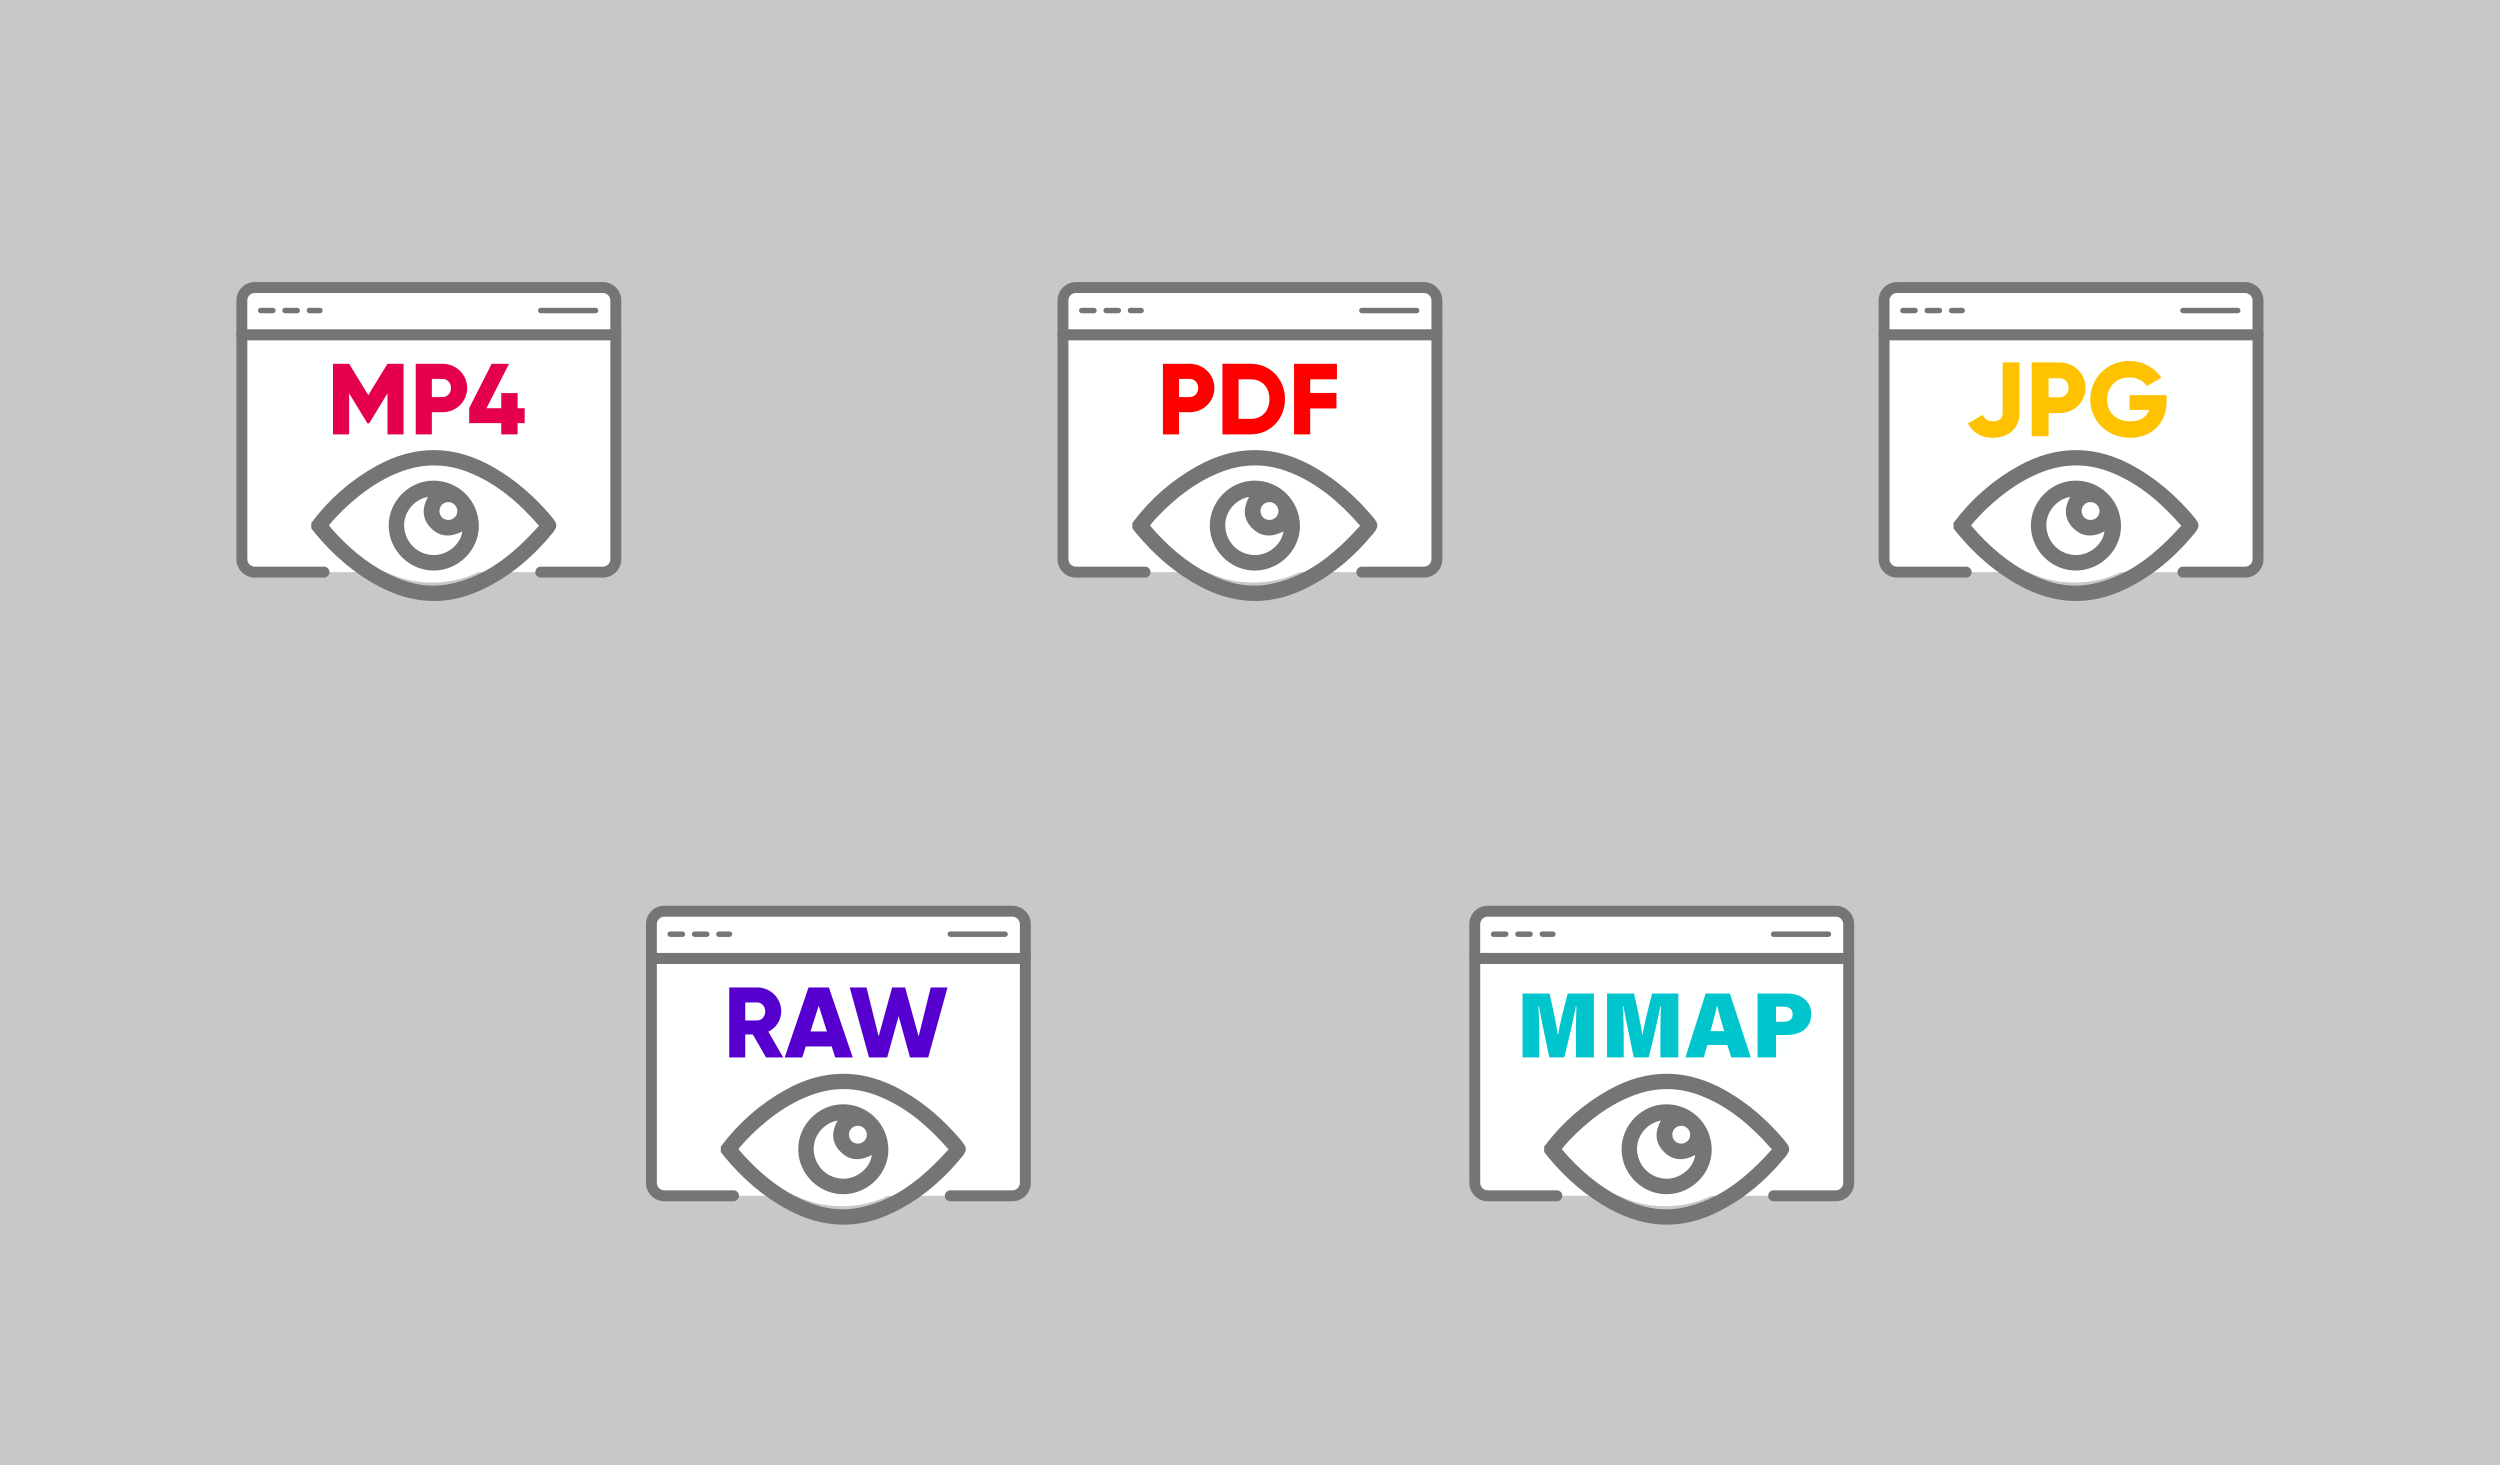 <?xml version="1.0" encoding="UTF-8"?>
<svg id="Layer_1" data-name="Layer 1" xmlns="http://www.w3.org/2000/svg" viewBox="0 0 1500 879.28">
  <defs>
    <style>
      .cls-1 {
        fill: #feffff;
        fill-rule: evenodd;
      }

      .cls-1, .cls-2, .cls-3, .cls-4, .cls-5, .cls-6, .cls-7, .cls-8, .cls-9 {
        stroke-width: 0px;
      }

      .cls-2 {
        fill: #757575;
      }

      .cls-3 {
        fill: #5600cf;
      }

      .cls-4 {
        fill: #e5004d;
      }

      .cls-5 {
        fill: #c8c8c8;
      }

      .cls-6 {
        fill: #fff;
      }

      .cls-7 {
        fill: #ffc200;
      }

      .cls-8 {
        fill: red;
      }

      .cls-9 {
        fill: #00c5cc;
      }
    </style>
  </defs>
  <rect class="cls-5" x="0" width="1500" height="879.3"/>
  <g>
    <g>
      <g>
        <path class="cls-1" d="M324.44,343.27h37.27c4.29,0,7.76-3.47,7.76-7.76v-134.65h-224.36v134.65c0,4.29,3.47,7.76,7.76,7.76h41.5"/>
        <path class="cls-2" d="M361.72,346.55h-37.27c-1.8,0-3.28-1.47-3.28-3.28s1.47-3.28,3.28-3.28h37.27c2.49,0,4.49-2.03,4.49-4.49v-131.38h-217.81v131.38c0,2.49,2.03,4.49,4.49,4.49h41.5c1.8,0,3.28,1.47,3.28,3.28s-1.47,3.28-3.28,3.28h-41.5c-6.09,0-11.04-4.95-11.04-11.04v-134.65c0-1.8,1.47-3.28,3.28-3.28h224.36c1.8,0,3.28,1.47,3.28,3.28v134.65c0,6.09-4.95,11.04-11.04,11.04Z"/>
      </g>
      <g>
        <path class="cls-6" d="M152.88,172.53h208.84c4.29,0,7.76,3.47,7.76,7.76v20.54h-224.36v-20.54c0-4.29,3.47-7.76,7.76-7.76Z"/>
        <path class="cls-2" d="M369.48,204.1h-224.36c-1.8,0-3.28-1.47-3.28-3.28v-20.54c0-6.09,4.95-11.04,11.04-11.04h208.84c6.09,0,11.04,4.95,11.04,11.04v20.54c0,1.8-1.47,3.28-3.28,3.28ZM148.39,197.55h217.81v-17.26c0-2.49-2.03-4.49-4.49-4.49h-208.84c-2.49,0-4.49,2.03-4.49,4.49v17.26Z"/>
      </g>
      <path class="cls-2" d="M163.72,187.95h-7.3c-.92,0-1.64-.72-1.64-1.64s.72-1.64,1.64-1.64h7.3c.92,0,1.64.72,1.64,1.64s-.72,1.64-1.64,1.64Z"/>
      <path class="cls-2" d="M178.33,187.95h-7.3c-.92,0-1.64-.72-1.64-1.64s.72-1.64,1.64-1.64h7.3c.92,0,1.64.72,1.64,1.64s-.72,1.64-1.64,1.64Z"/>
      <path class="cls-2" d="M191.98,187.95h-6.35c-.92,0-1.64-.72-1.64-1.64s.72-1.64,1.64-1.64h6.35c.92,0,1.64.72,1.64,1.64s-.72,1.64-1.64,1.64Z"/>
      <path class="cls-2" d="M357.33,187.95h-32.88c-.92,0-1.64-.72-1.64-1.64s.72-1.64,1.64-1.64h32.88c.92,0,1.64.72,1.64,1.64s-.72,1.64-1.64,1.64Z"/>
    </g>
    <ellipse class="cls-6" cx="259.42" cy="313.14" rx="49.13" ry="36.39"/>
    <g>
      <path class="cls-2" d="M186.78,313.73c10.58-14.15,23.55-25.58,39.04-34.16,23.55-13.04,47-12.58,70.29.79,13.49,7.73,24.93,17.88,34.88,29.71.75.88,1.41,1.83,2.03,2.82,1.02,1.57.98,3.21,0,4.81-.36.59-.72,1.21-1.15,1.74-12.12,14.84-26.4,27.02-43.99,34.98-20.54,9.27-40.68,7.86-60.37-2.49-15.2-7.99-27.81-19.1-38.68-32.26-.72-.88-1.38-1.8-2.06-2.69,0-1.08,0-2.16,0-3.24ZM323.43,315.46c-12.09-13.89-25.45-25.45-42.48-32.16-13.17-5.21-26.47-5.37-39.8-.52-9.66,3.5-18.31,8.84-26.3,15.26-6.39,5.14-12.28,10.78-17.46,17.1.16.29.26.52.39.69,9.99,11.63,21.39,21.58,35.18,28.53,11.59,5.86,23.81,8.68,36.75,6.06,22.4-4.52,38.75-18.44,53.72-34.98v.03Z"/>
      <path class="cls-2" d="M287.3,315.24c.23,14.48-11.92,26.83-26.66,27.09-14.71.26-27.15-11.79-27.42-26.53-.26-14.71,11.86-27.22,26.53-27.42,15.07-.2,27.32,11.76,27.55,26.89v-.03ZM256.84,298.11c-8.71,1.57-15.03,9.79-14.31,18.31.79,9.33,8.09,16.31,17.36,16.61,8.39.26,16.51-6.29,17.49-14.22-6.98,3.7-13.66,3.57-19.19-2.36-5.11-5.47-4.98-11.79-1.38-18.34h.03ZM269.02,311.96c2.95,0,5.34-2.33,5.37-5.24.07-2.98-2.42-5.47-5.4-5.47s-5.27,2.33-5.34,5.27c-.03,3.08,2.29,5.44,5.37,5.44Z"/>
    </g>
    <g>
      <path class="cls-4" d="M242.16,260.64h-9.68v-24.63l-10.96,17.98h-1.09l-10.96-17.98v24.63h-9.68v-42.37h9.68l11.5,18.82,11.5-18.82h9.68v42.37Z"/>
      <path class="cls-4" d="M280.3,232.8c0,8.05-6.48,14.53-14.83,14.53h-6.36v13.32h-9.68v-42.37h16.04c8.35,0,14.83,6.48,14.83,14.53ZM270.61,232.8c0-3.09-2.18-5.45-5.14-5.45h-6.36v10.89h6.36c2.97,0,5.14-2.36,5.14-5.45Z"/>
      <path class="cls-4" d="M314.8,253.86h-4.24v6.78h-9.81v-6.78h-19.25v-8.96l13.5-26.63h10.41l-13.5,26.63h8.84v-9.08h9.81v9.08h4.24v8.96Z"/>
    </g>
  </g>
  <g>
    <g>
      <g>
        <path class="cls-1" d="M817.1,343.27h37.27c4.29,0,7.76-3.47,7.76-7.76v-134.65h-224.36v134.65c0,4.29,3.47,7.76,7.76,7.76h41.5"/>
        <path class="cls-2" d="M854.38,346.55h-37.27c-1.8,0-3.28-1.47-3.28-3.28s1.47-3.28,3.28-3.28h37.27c2.49,0,4.49-2.03,4.49-4.49v-131.38h-217.81v131.38c0,2.49,2.03,4.49,4.49,4.49h41.5c1.8,0,3.28,1.47,3.28,3.28s-1.47,3.28-3.28,3.28h-41.5c-6.09,0-11.04-4.95-11.04-11.04v-134.65c0-1.8,1.47-3.28,3.28-3.28h224.36c1.8,0,3.28,1.47,3.28,3.28v134.65c0,6.09-4.95,11.04-11.04,11.04Z"/>
      </g>
      <g>
        <path class="cls-6" d="M645.54,172.53h208.84c4.29,0,7.76,3.47,7.76,7.76v20.54h-224.36v-20.54c0-4.29,3.47-7.76,7.76-7.76Z"/>
        <path class="cls-2" d="M862.14,204.1h-224.36c-1.8,0-3.28-1.47-3.28-3.28v-20.54c0-6.09,4.95-11.04,11.04-11.04h208.84c6.09,0,11.04,4.95,11.04,11.04v20.54c0,1.8-1.47,3.28-3.28,3.28ZM641.05,197.55h217.81v-17.26c0-2.49-2.03-4.49-4.49-4.49h-208.84c-2.49,0-4.49,2.03-4.49,4.49v17.26Z"/>
      </g>
      <path class="cls-2" d="M656.38,187.95h-7.3c-.92,0-1.64-.72-1.64-1.64s.72-1.64,1.64-1.64h7.3c.92,0,1.64.72,1.64,1.64s-.72,1.64-1.64,1.64Z"/>
      <path class="cls-2" d="M670.99,187.95h-7.3c-.92,0-1.64-.72-1.64-1.64s.72-1.64,1.64-1.64h7.3c.92,0,1.64.72,1.64,1.64s-.72,1.64-1.64,1.64Z"/>
      <path class="cls-2" d="M684.64,187.95h-6.35c-.92,0-1.64-.72-1.64-1.64s.72-1.64,1.64-1.64h6.35c.92,0,1.64.72,1.64,1.64s-.72,1.64-1.64,1.64Z"/>
      <path class="cls-2" d="M849.99,187.95h-32.88c-.92,0-1.64-.72-1.64-1.64s.72-1.64,1.64-1.64h32.88c.92,0,1.64.72,1.64,1.64s-.72,1.64-1.64,1.64Z"/>
    </g>
    <ellipse class="cls-6" cx="752.09" cy="313.14" rx="49.13" ry="36.39"/>
    <g>
      <path class="cls-2" d="M679.44,313.73c10.58-14.15,23.55-25.58,39.04-34.16,23.55-13.04,47-12.58,70.29.79,13.49,7.73,24.93,17.88,34.88,29.71.75.88,1.41,1.83,2.03,2.82,1.02,1.57.98,3.21,0,4.81-.36.59-.72,1.21-1.15,1.74-12.12,14.84-26.4,27.02-43.99,34.98-20.54,9.27-40.68,7.86-60.37-2.49-15.2-7.99-27.81-19.1-38.68-32.26-.72-.88-1.38-1.8-2.06-2.69,0-1.08,0-2.16,0-3.24ZM816.09,315.46c-12.09-13.89-25.45-25.45-42.48-32.16-13.17-5.21-26.47-5.37-39.8-.52-9.66,3.5-18.31,8.84-26.3,15.26-6.39,5.14-12.28,10.78-17.46,17.1.16.29.26.52.39.69,9.99,11.63,21.39,21.58,35.18,28.53,11.59,5.86,23.81,8.68,36.75,6.06,22.4-4.52,38.75-18.44,53.72-34.98v.03Z"/>
      <path class="cls-2" d="M779.96,315.24c.23,14.48-11.92,26.83-26.66,27.09-14.71.26-27.15-11.79-27.42-26.53-.26-14.71,11.86-27.22,26.53-27.42,15.07-.2,27.32,11.76,27.55,26.89v-.03ZM749.5,298.11c-8.71,1.57-15.03,9.79-14.31,18.31.79,9.33,8.09,16.31,17.36,16.61,8.39.26,16.51-6.29,17.49-14.22-6.98,3.7-13.66,3.57-19.19-2.36-5.11-5.47-4.98-11.79-1.38-18.34h.03ZM761.68,311.96c2.95,0,5.34-2.33,5.37-5.24.07-2.98-2.42-5.47-5.4-5.47s-5.27,2.33-5.34,5.27c-.03,3.08,2.29,5.44,5.37,5.44Z"/>
    </g>
    <g>
      <path class="cls-8" d="M728.62,232.8c0,8.05-6.48,14.53-14.83,14.53h-6.36v13.32h-9.68v-42.37h16.04c8.35,0,14.83,6.48,14.83,14.53ZM718.94,232.8c0-3.09-2.18-5.45-5.14-5.45h-6.36v10.89h6.36c2.97,0,5.14-2.36,5.14-5.45Z"/>
      <path class="cls-8" d="M770.99,239.45c0,11.98-8.9,21.18-20.58,21.18h-16.95v-42.37h16.95c11.68,0,20.58,9.2,20.58,21.18ZM761.67,239.45c0-7.26-4.6-11.86-11.26-11.86h-7.26v23.73h7.26c6.66,0,11.26-4.6,11.26-11.86Z"/>
      <path class="cls-8" d="M786.12,227.59v8.17h15.74v9.32h-15.74v15.56h-9.68v-42.37h25.72v9.32h-16.04Z"/>
    </g>
  </g>
  <g>
    <g>
      <g>
        <path class="cls-1" d="M1309.76,343.27h37.27c4.29,0,7.76-3.47,7.76-7.76v-134.65h-224.36v134.65c0,4.29,3.47,7.76,7.76,7.76h41.5"/>
        <path class="cls-2" d="M1347.04,346.55h-37.27c-1.8,0-3.28-1.47-3.28-3.28s1.47-3.28,3.28-3.28h37.27c2.49,0,4.49-2.03,4.49-4.49v-131.38h-217.81v131.38c0,2.49,2.03,4.49,4.49,4.49h41.5c1.8,0,3.28,1.47,3.28,3.28s-1.47,3.28-3.28,3.28h-41.5c-6.09,0-11.04-4.95-11.04-11.04v-134.65c0-1.8,1.47-3.28,3.28-3.28h224.36c1.8,0,3.28,1.47,3.28,3.28v134.65c0,6.09-4.95,11.04-11.04,11.04Z"/>
      </g>
      <g>
        <path class="cls-6" d="M1138.2,172.53h208.84c4.29,0,7.76,3.47,7.76,7.76v20.54h-224.36v-20.54c0-4.29,3.47-7.76,7.76-7.76Z"/>
        <path class="cls-2" d="M1354.8,204.1h-224.36c-1.8,0-3.28-1.47-3.28-3.28v-20.54c0-6.09,4.95-11.04,11.04-11.04h208.84c6.09,0,11.04,4.95,11.04,11.04v20.54c0,1.8-1.47,3.28-3.28,3.28ZM1133.71,197.55h217.81v-17.26c0-2.49-2.03-4.49-4.49-4.49h-208.84c-2.49,0-4.49,2.03-4.49,4.49v17.26Z"/>
      </g>
      <path class="cls-2" d="M1149.04,187.95h-7.3c-.92,0-1.64-.72-1.64-1.64s.72-1.64,1.64-1.64h7.3c.92,0,1.64.72,1.64,1.64s-.72,1.64-1.64,1.64Z"/>
      <path class="cls-2" d="M1163.65,187.95h-7.3c-.92,0-1.64-.72-1.64-1.64s.72-1.64,1.64-1.64h7.3c.92,0,1.64.72,1.64,1.64s-.72,1.64-1.64,1.64Z"/>
      <path class="cls-2" d="M1177.31,187.95h-6.35c-.92,0-1.64-.72-1.64-1.64s.72-1.64,1.64-1.64h6.35c.92,0,1.64.72,1.64,1.64s-.72,1.64-1.64,1.64Z"/>
      <path class="cls-2" d="M1342.65,187.95h-32.88c-.92,0-1.64-.72-1.64-1.64s.72-1.64,1.64-1.64h32.88c.92,0,1.64.72,1.64,1.64s-.72,1.64-1.64,1.64Z"/>
    </g>
    <ellipse class="cls-6" cx="1244.75" cy="313.14" rx="49.13" ry="36.39"/>
    <g>
      <path class="cls-2" d="M1172.1,313.73c10.58-14.15,23.55-25.58,39.04-34.16,23.55-13.04,47-12.58,70.29.79,13.49,7.73,24.93,17.88,34.88,29.71.75.88,1.41,1.83,2.03,2.82,1.02,1.57.98,3.21,0,4.81-.36.59-.72,1.21-1.15,1.74-12.12,14.84-26.4,27.02-43.99,34.98-20.54,9.27-40.68,7.86-60.37-2.49-15.2-7.99-27.81-19.1-38.68-32.26-.72-.88-1.38-1.8-2.06-2.69,0-1.08,0-2.16,0-3.24ZM1308.75,315.46c-12.09-13.89-25.45-25.45-42.48-32.16-13.17-5.21-26.47-5.37-39.8-.52-9.66,3.5-18.31,8.84-26.3,15.26-6.39,5.14-12.28,10.78-17.46,17.1.16.29.26.52.39.69,9.99,11.63,21.39,21.58,35.18,28.53,11.59,5.86,23.81,8.68,36.75,6.06,22.4-4.52,38.75-18.44,53.72-34.98v.03Z"/>
      <path class="cls-2" d="M1272.62,315.24c.23,14.48-11.92,26.83-26.66,27.09-14.71.26-27.15-11.79-27.42-26.53-.26-14.71,11.86-27.22,26.53-27.42,15.07-.2,27.32,11.76,27.55,26.89v-.03ZM1242.16,298.11c-8.71,1.57-15.03,9.79-14.31,18.31.79,9.33,8.09,16.31,17.36,16.61,8.39.26,16.51-6.29,17.49-14.22-6.98,3.7-13.66,3.57-19.19-2.36-5.11-5.47-4.98-11.79-1.38-18.34h.03ZM1254.34,311.96c2.95,0,5.34-2.33,5.37-5.24.07-2.98-2.42-5.47-5.4-5.47s-5.27,2.33-5.34,5.27c-.03,3.08,2.29,5.44,5.37,5.44Z"/>
    </g>
    <g>
      <path class="cls-7" d="M1180.77,254.06l8.8-5.07c1.39,2.47,2.85,3.8,6.27,3.8,4.43,0,5.76-2.53,5.76-5.26v-30.08h10.13v30.08c0,9.75-6.84,15.14-15.96,15.14-7.03,0-12.1-2.98-15.01-8.61Z"/>
      <path class="cls-7" d="M1251.32,232.65c0,8.42-6.78,15.2-15.52,15.2h-6.65v13.93h-10.13v-44.33h16.78c8.74,0,15.52,6.78,15.52,15.2ZM1241.18,232.65c0-3.23-2.28-5.7-5.38-5.7h-6.65v11.4h6.65c3.1,0,5.38-2.47,5.38-5.7Z"/>
      <path class="cls-7" d="M1299.95,240.88c0,13.55-9.44,21.78-21.85,21.78-13.93,0-23.94-10.26-23.94-22.99s10.2-23.11,23.24-23.11c8.49,0,15.64,4.18,19.38,10.13l-8.61,4.94c-1.84-2.91-5.83-5.19-10.83-5.19-7.47,0-13.05,5.51-13.05,13.3s5.32,13.05,13.93,13.05c5.89,0,9.75-2.6,11.34-6.84h-11.84v-8.87h22.23v3.8Z"/>
    </g>
  </g>
  <g>
    <g>
      <g>
        <path class="cls-1" d="M570.16,717.47h37.27c4.29,0,7.76-3.47,7.76-7.76v-134.65h-224.36v134.65c0,4.29,3.47,7.76,7.76,7.76h41.5"/>
        <path class="cls-2" d="M607.44,720.75h-37.27c-1.8,0-3.28-1.47-3.28-3.28s1.47-3.28,3.28-3.28h37.27c2.49,0,4.49-2.03,4.49-4.49v-131.38h-217.81v131.38c0,2.49,2.03,4.49,4.49,4.49h41.5c1.8,0,3.28,1.47,3.28,3.28s-1.47,3.28-3.28,3.28h-41.5c-6.09,0-11.04-4.95-11.04-11.04v-134.65c0-1.8,1.47-3.28,3.28-3.28h224.36c1.8,0,3.28,1.47,3.28,3.28v134.65c0,6.09-4.95,11.04-11.04,11.04Z"/>
      </g>
      <g>
        <path class="cls-6" d="M398.6,546.73h208.84c4.29,0,7.76,3.47,7.76,7.76v20.54h-224.36v-20.54c0-4.29,3.47-7.76,7.76-7.76Z"/>
        <path class="cls-2" d="M615.2,578.3h-224.36c-1.8,0-3.28-1.47-3.28-3.28v-20.54c0-6.09,4.95-11.04,11.04-11.04h208.84c6.09,0,11.04,4.95,11.04,11.04v20.54c0,1.8-1.47,3.28-3.28,3.28ZM394.11,571.75h217.81v-17.26c0-2.49-2.03-4.49-4.49-4.49h-208.84c-2.49,0-4.49,2.03-4.49,4.49v17.26Z"/>
      </g>
      <path class="cls-2" d="M409.44,562.15h-7.3c-.92,0-1.64-.72-1.64-1.64s.72-1.64,1.64-1.64h7.3c.92,0,1.64.72,1.64,1.64s-.72,1.64-1.64,1.64Z"/>
      <path class="cls-2" d="M424.05,562.15h-7.3c-.92,0-1.64-.72-1.64-1.64s.72-1.64,1.64-1.64h7.3c.92,0,1.64.72,1.64,1.64s-.72,1.64-1.64,1.64Z"/>
      <path class="cls-2" d="M437.71,562.15h-6.35c-.92,0-1.64-.72-1.64-1.64s.72-1.64,1.64-1.64h6.35c.92,0,1.64.72,1.64,1.64s-.72,1.64-1.64,1.64Z"/>
      <path class="cls-2" d="M603.05,562.15h-32.88c-.92,0-1.64-.72-1.64-1.64s.72-1.64,1.64-1.64h32.88c.92,0,1.64.72,1.64,1.64s-.72,1.64-1.64,1.64Z"/>
    </g>
    <ellipse class="cls-6" cx="505.15" cy="687.34" rx="49.13" ry="36.39"/>
    <g>
      <path class="cls-2" d="M432.5,687.93c10.58-14.15,23.55-25.58,39.04-34.16,23.55-13.04,47-12.58,70.29.79,13.49,7.73,24.93,17.88,34.88,29.71.75.88,1.41,1.83,2.03,2.82,1.02,1.57.98,3.21,0,4.81-.36.59-.72,1.21-1.15,1.74-12.12,14.84-26.4,27.02-43.99,34.98-20.54,9.27-40.68,7.86-60.37-2.49-15.2-7.99-27.81-19.1-38.68-32.26-.72-.88-1.38-1.8-2.06-2.69,0-1.08,0-2.16,0-3.24ZM569.15,689.66c-12.09-13.89-25.45-25.45-42.48-32.16-13.17-5.21-26.47-5.37-39.8-.52-9.66,3.5-18.31,8.84-26.3,15.26-6.39,5.14-12.28,10.78-17.46,17.1.16.29.26.52.39.69,9.99,11.63,21.39,21.58,35.18,28.53,11.59,5.86,23.81,8.68,36.75,6.06,22.4-4.52,38.75-18.44,53.72-34.98v.03Z"/>
      <path class="cls-2" d="M533.02,689.43c.23,14.48-11.92,26.83-26.66,27.09-14.71.26-27.15-11.79-27.42-26.53-.26-14.71,11.86-27.22,26.53-27.42,15.07-.2,27.32,11.76,27.55,26.89v-.03ZM502.56,672.3c-8.71,1.57-15.03,9.79-14.31,18.31.79,9.33,8.09,16.31,17.36,16.61,8.39.26,16.51-6.29,17.49-14.22-6.98,3.7-13.66,3.57-19.19-2.36-5.11-5.47-4.98-11.79-1.38-18.34h.03ZM514.74,686.16c2.95,0,5.34-2.33,5.37-5.24.07-2.98-2.42-5.47-5.4-5.47s-5.27,2.33-5.34,5.27c-.03,3.08,2.29,5.44,5.37,5.44Z"/>
    </g>
    <g>
      <path class="cls-3" d="M451.7,620.66h-4.56v13.8h-9.6v-41.99h16.8c7.98,0,14.4,6.42,14.4,14.4,0,5.16-3.12,9.84-7.74,12.18l8.94,15.42h-10.32l-7.92-13.8ZM447.14,612.26h7.2c2.64,0,4.8-2.34,4.8-5.4s-2.16-5.4-4.8-5.4h-7.2v10.8Z"/>
      <path class="cls-3" d="M499.03,627.86h-15.6l-2.1,6.6h-10.5l14.28-41.99h12.24l14.28,41.99h-10.5l-2.1-6.6ZM496.15,618.86l-4.92-15.42-4.92,15.42h9.84Z"/>
      <path class="cls-3" d="M509.83,592.47h10.08l7.26,29.39,8.1-29.39h7.8l8.1,29.39,7.26-29.39h10.08l-11.58,41.99h-10.92l-6.84-24.77-6.84,24.77h-10.92l-11.58-41.99Z"/>
    </g>
  </g>
  <g>
    <g>
      <g>
        <path class="cls-1" d="M1064.18,717.47h37.27c4.29,0,7.76-3.47,7.76-7.76v-134.65h-224.36v134.65c0,4.29,3.47,7.76,7.76,7.76h41.5"/>
        <path class="cls-2" d="M1101.45,720.75h-37.27c-1.8,0-3.28-1.47-3.28-3.28s1.47-3.28,3.28-3.28h37.27c2.49,0,4.49-2.03,4.49-4.49v-131.38h-217.81v131.38c0,2.49,2.03,4.49,4.49,4.49h41.5c1.8,0,3.28,1.47,3.28,3.28s-1.47,3.28-3.28,3.28h-41.5c-6.09,0-11.04-4.95-11.04-11.04v-134.65c0-1.8,1.47-3.28,3.28-3.28h224.36c1.8,0,3.28,1.47,3.28,3.28v134.65c0,6.09-4.95,11.04-11.04,11.04Z"/>
      </g>
      <g>
        <path class="cls-6" d="M892.61,546.73h208.84c4.29,0,7.76,3.47,7.76,7.76v20.54h-224.36v-20.54c0-4.29,3.47-7.76,7.76-7.76Z"/>
        <path class="cls-2" d="M1109.21,578.3h-224.36c-1.8,0-3.28-1.47-3.28-3.28v-20.54c0-6.09,4.95-11.04,11.04-11.04h208.84c6.09,0,11.04,4.95,11.04,11.04v20.54c0,1.8-1.47,3.28-3.28,3.28ZM888.13,571.75h217.81v-17.26c0-2.49-2.03-4.49-4.49-4.49h-208.84c-2.49,0-4.49,2.03-4.49,4.49v17.26Z"/>
      </g>
      <path class="cls-2" d="M903.45,562.15h-7.3c-.92,0-1.64-.72-1.64-1.64s.72-1.64,1.64-1.64h7.3c.92,0,1.64.72,1.64,1.64s-.72,1.64-1.64,1.64Z"/>
      <path class="cls-2" d="M918.06,562.15h-7.3c-.92,0-1.64-.72-1.64-1.64s.72-1.64,1.64-1.64h7.3c.92,0,1.64.72,1.64,1.64s-.72,1.64-1.64,1.64Z"/>
      <path class="cls-2" d="M931.72,562.15h-6.35c-.92,0-1.64-.72-1.64-1.64s.72-1.64,1.64-1.64h6.35c.92,0,1.64.72,1.64,1.64s-.72,1.64-1.64,1.64Z"/>
      <path class="cls-2" d="M1097.06,562.15h-32.88c-.92,0-1.64-.72-1.64-1.64s.72-1.64,1.64-1.64h32.88c.92,0,1.64.72,1.64,1.64s-.72,1.64-1.64,1.64Z"/>
    </g>
    <ellipse class="cls-6" cx="999.16" cy="687.34" rx="49.13" ry="36.39"/>
    <g>
      <path class="cls-2" d="M926.51,687.93c10.58-14.15,23.55-25.58,39.04-34.16,23.55-13.04,47-12.58,70.29.79,13.49,7.73,24.93,17.88,34.88,29.71.75.88,1.41,1.83,2.03,2.82,1.02,1.57.98,3.21,0,4.81-.36.59-.72,1.21-1.15,1.74-12.12,14.84-26.4,27.02-43.99,34.98-20.54,9.27-40.68,7.86-60.37-2.49-15.2-7.99-27.81-19.1-38.68-32.26-.72-.88-1.38-1.8-2.06-2.69,0-1.08,0-2.16,0-3.24ZM1063.16,689.66c-12.09-13.89-25.45-25.45-42.48-32.16-13.17-5.21-26.47-5.37-39.8-.52-9.66,3.5-18.31,8.84-26.3,15.26-6.39,5.14-12.28,10.78-17.46,17.1.16.29.26.52.39.69,9.99,11.63,21.39,21.58,35.18,28.53,11.59,5.86,23.81,8.68,36.75,6.06,22.4-4.52,38.75-18.44,53.72-34.98v.03Z"/>
      <path class="cls-2" d="M1027.03,689.43c.23,14.48-11.92,26.83-26.66,27.09-14.71.26-27.15-11.79-27.42-26.53-.26-14.71,11.86-27.22,26.53-27.42,15.07-.2,27.32,11.76,27.55,26.89v-.03ZM996.57,672.3c-8.71,1.57-15.03,9.79-14.31,18.31.79,9.33,8.09,16.31,17.36,16.61,8.39.26,16.51-6.29,17.49-14.22-6.98,3.7-13.66,3.57-19.19-2.36-5.11-5.47-4.98-11.79-1.38-18.34h.03ZM1008.76,686.16c2.95,0,5.34-2.33,5.37-5.24.07-2.98-2.42-5.47-5.4-5.47s-5.27,2.33-5.34,5.27c-.03,3.08,2.29,5.44,5.37,5.44Z"/>
    </g>
    <g>
      <path class="cls-9" d="M945.55,621.93c0-5.99.13-13.7.3-18.26h-.3c-1.6,8.22-4.18,19.6-6.98,30.76h-8.99c-2.2-10.82-4.72-22.23-6.21-30.75h-.34c.31,4.51.52,11.99.52,18.55v12.2h-10v-38.32h16.16c1.89,7.75,4.1,18.99,4.96,24.66h.19c.98-6.16,3.54-16.33,5.77-24.66h15.7v38.32h-10.79v-12.5Z"/>
      <path class="cls-9" d="M996.23,621.93c0-5.99.13-13.7.3-18.26h-.3c-1.6,8.22-4.18,19.6-6.98,30.76h-8.99c-2.2-10.82-4.72-22.23-6.21-30.75h-.34c.31,4.51.52,11.99.52,18.55v12.2h-10v-38.32h16.16c1.89,7.75,4.1,18.99,4.96,24.66h.19c.98-6.16,3.54-16.33,5.77-24.66h15.7v38.32h-10.79v-12.5Z"/>
      <path class="cls-9" d="M1024.43,626.98l-2.22,7.45h-10.94l12.11-38.32h14.53l12.59,38.32h-11.73l-2.33-7.45h-12.03ZM1034.48,618.66c-1.8-6.02-3.27-11.37-4.14-15.11h-.15c-.89,4.13-2.35,9.6-3.91,15.11h8.2Z"/>
      <path class="cls-9" d="M1054.52,596.12h17.76c8.64,0,14.46,4.81,14.46,12.29,0,8.61-6.61,12.57-14.72,12.57h-6.41v13.46h-11.08v-38.32ZM1065.6,613.07h4.58c3.17,0,5.43-1.32,5.43-4.52s-2.28-4.56-5.4-4.56h-4.61v9.07Z"/>
    </g>
  </g>
</svg>
